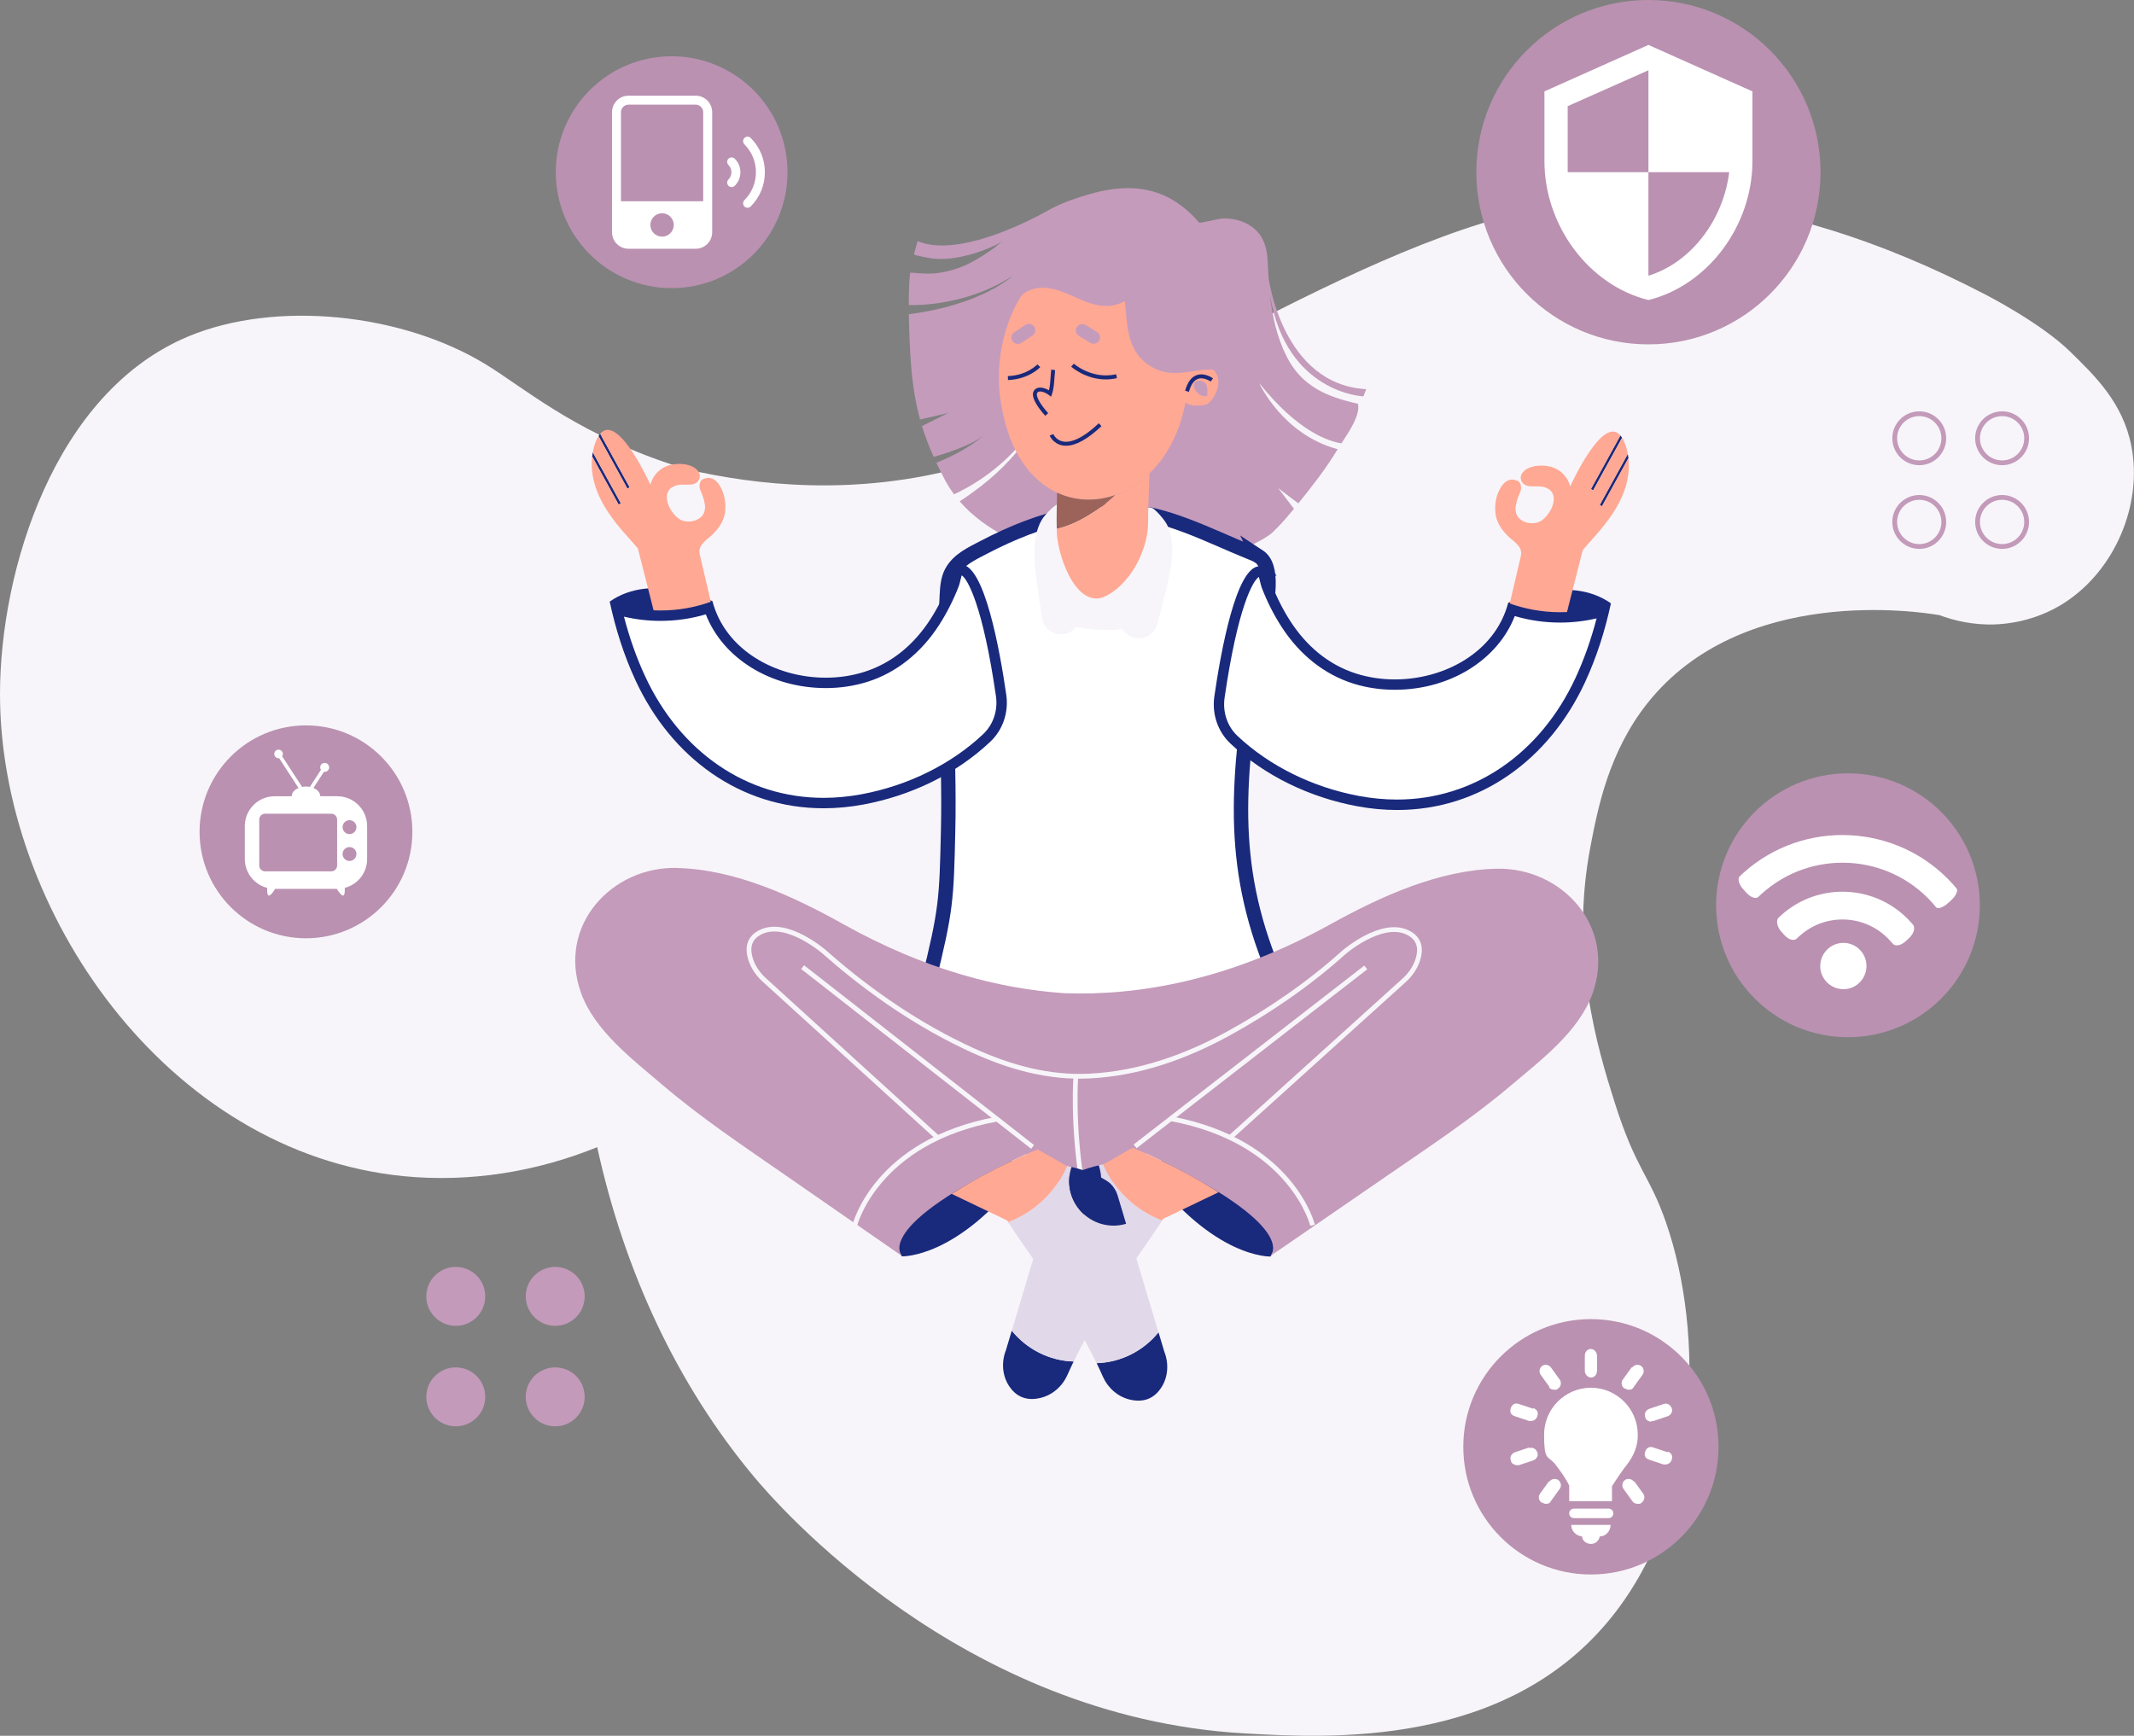 <svg width="445" height="362" viewBox="0 0 445 362" fill="none" xmlns="http://www.w3.org/2000/svg">
<rect x="0" y="0" width="445" height="362" fill="#808080" stroke="none"/>
<g clip-path="url(#clip0_121_1832)">
<path d="M121.922 270.365C121.922 273.76 119.173 276.511 115.78 276.511C112.388 276.511 109.631 273.76 109.631 270.365C109.631 266.97 112.38 264.22 115.78 264.22C119.18 264.22 121.922 266.97 121.922 270.365Z" fill="#C39ABA"/>
<path d="M121.922 291.321C121.922 294.716 119.173 297.467 115.78 297.467C112.388 297.467 109.631 294.716 109.631 291.321C109.631 287.926 112.38 285.176 115.78 285.176C119.18 285.176 121.922 287.926 121.922 291.321Z" fill="#C39ABA"/>
<path d="M101.189 291.321C101.189 294.716 98.44 297.467 95.048 297.467C91.655 297.467 88.899 294.716 88.899 291.321C88.899 287.926 91.648 285.176 95.048 285.176C98.448 285.176 101.189 287.926 101.189 291.321Z" fill="#C39ABA"/>
<path d="M101.189 270.365C101.189 273.76 98.44 276.511 95.048 276.511C91.655 276.511 88.899 273.76 88.899 270.365C88.899 266.97 91.648 264.22 95.048 264.22C98.448 264.22 101.189 266.97 101.189 270.365Z" fill="#C39ABA"/>
<path d="M430.395 125.78C424.26 129.681 418.205 130.159 415.804 130.231C411.644 130.347 407.723 129.544 404.273 128.234C404.273 128.248 404.273 128.255 404.273 128.27C400.41 127.611 363.183 121.813 343.492 146.714C335.441 156.899 333.191 168.582 331.672 176.465C327.252 199.404 333.184 218.826 336.736 230.017C341.214 244.118 343.948 244.943 347.428 255.005C355.436 278.169 354.792 313.798 336.172 337.121C314.238 364.584 277.309 362.507 259.636 361.515C200.259 358.178 161.839 313.508 157.21 307.963C141.136 288.701 130.219 265.146 124.533 239.246C111.751 244.436 97.855 246.63 84.262 245.305C34.716 240.462 -0.051 189.864 5.52435e-05 144.644C0.036 118.982 11.285 81.783 39.353 70.129C57.481 62.6 83.755 65.264 101.327 76.014C109.067 80.748 119.043 89.463 137.822 96.115C139.689 96.774 141.468 97.353 143.118 97.86C157.636 101.204 178.289 103.593 201.098 97.324C218.547 92.532 225.853 85.8 251.751 72.336C271.268 62.188 295.871 49.397 317.03 44.366C334.804 40.146 367.726 37.229 414.386 61.623C414.386 61.63 425.577 67.378 431.617 73.27C436.978 78.489 442.692 84.049 444.45 93.025C446.852 105.28 440.956 119.055 430.38 125.78H430.395Z" fill="#F7F5F9"/>
<path d="M343.746 71.822C363.566 71.822 379.633 55.744 379.633 35.911C379.633 16.078 363.566 0 343.746 0C323.925 0 307.858 16.078 307.858 35.911C307.858 55.744 323.925 71.822 343.746 71.822Z" fill="#BA91B1"/>
<path fill-rule="evenodd" clip-rule="evenodd" d="M322.058 19.059L343.746 9.367L365.433 19.059V33.602C365.433 47.044 356.188 59.488 343.746 62.578C331.303 59.495 322.058 47.044 322.058 33.602V19.059ZM360.586 35.911H343.746V14.651L326.905 22.143V35.911H343.746V57.504C352.665 54.753 359.378 45.828 360.586 35.911Z" fill="white"/>
<path d="M331.752 328.369C346.45 328.369 358.366 316.446 358.366 301.738C358.366 287.03 346.45 275.107 331.752 275.107C317.053 275.107 305.138 287.03 305.138 301.738C305.138 316.446 317.053 328.369 331.752 328.369Z" fill="#BA91B1"/>
<path d="M335.434 314.63H328.214C327.65 314.63 327.223 315.057 327.223 315.622C327.223 316.186 327.65 316.613 328.214 316.613H335.434C335.998 316.613 336.425 316.186 336.425 315.622C336.425 315.057 335.998 314.63 335.434 314.63Z" fill="white"/>
<path d="M329.914 320.435C329.914 321.282 330.761 321.992 331.752 321.992C332.743 321.992 333.452 321.282 333.589 320.435C334.862 320.435 335.853 319.299 335.853 318.025H327.643C327.643 319.299 328.634 320.291 329.907 320.435H329.914Z" fill="white"/>
<path d="M331.752 287.289C332.461 287.289 333.025 286.725 333.025 285.871V282.758C333.025 282.049 332.461 281.339 331.752 281.339C331.043 281.339 330.479 281.904 330.479 282.758V285.871C330.479 286.58 331.043 287.289 331.752 287.289Z" fill="white"/>
<path d="M322.977 289.273C323.259 289.7 323.686 289.837 324.113 289.837C324.539 289.837 324.677 289.837 324.959 289.555C325.523 289.128 325.668 288.281 325.241 287.717L323.404 285.169C322.977 284.604 322.13 284.459 321.566 284.886C321.002 285.313 320.857 286.16 321.284 286.725L323.121 289.273H322.977Z" fill="white"/>
<path d="M340.671 308.962C340.244 308.397 339.398 308.253 338.834 308.68C338.269 309.107 338.125 309.954 338.552 310.518L340.389 313.066C340.671 313.494 341.098 313.631 341.525 313.631C341.952 313.631 342.089 313.631 342.371 313.349C342.935 312.922 343.08 312.075 342.653 311.51L340.816 308.962H340.671Z" fill="white"/>
<path d="M319.722 293.804L316.748 292.813C316.039 292.53 315.331 292.813 315.048 293.66C314.766 294.506 315.048 295.078 315.895 295.361L318.868 296.352H319.295C319.859 296.352 320.431 295.925 320.568 295.361C320.85 294.651 320.568 293.942 319.722 293.66V293.804Z" fill="white"/>
<path d="M347.746 302.874L344.773 301.883C344.064 301.6 343.355 301.883 343.073 302.73C342.791 303.577 343.073 304.148 343.919 304.431L346.893 305.422H347.319C347.884 305.422 348.455 304.995 348.593 304.431C348.875 303.721 348.593 303.012 347.746 302.73V302.874Z" fill="white"/>
<path d="M318.875 301.883L315.902 302.874C315.193 303.157 314.766 303.866 315.056 304.575C315.056 305.14 315.765 305.567 316.329 305.567C316.893 305.567 316.611 305.567 316.756 305.567L319.729 304.575C320.438 304.293 320.865 303.584 320.575 302.874C320.286 302.165 319.584 301.738 318.875 302.027V301.883Z" fill="white"/>
<path d="M344.353 296.36H344.78L347.753 295.368C348.462 295.086 348.889 294.376 348.6 293.667C348.31 292.957 347.609 292.53 346.9 292.82L343.927 293.812C343.218 294.094 342.791 294.803 343.08 295.513C343.08 296.077 343.789 296.504 344.353 296.504V296.36Z" fill="white"/>
<path d="M322.977 308.962L321.139 311.51C320.713 312.075 320.857 312.929 321.422 313.349C321.704 313.349 321.986 313.631 322.268 313.631C322.695 313.631 323.114 313.631 323.404 313.066L325.241 310.518C325.668 309.954 325.523 309.1 324.959 308.68C324.395 308.26 323.541 308.397 323.122 308.962H322.977Z" fill="white"/>
<path d="M340.244 285.169L338.407 287.717C337.98 288.281 338.125 289.135 338.689 289.555C338.971 289.555 339.253 289.837 339.536 289.837C339.962 289.837 340.382 289.837 340.671 289.273L342.509 286.725C342.936 286.16 342.791 285.306 342.227 284.886C341.662 284.459 340.809 284.604 340.389 285.169H340.244Z" fill="white"/>
<path d="M341.518 299.19C341.518 293.804 337.127 289.418 331.752 289.418C326.377 289.418 321.986 293.811 321.986 299.19C321.986 304.568 322.695 303.584 324.113 305.14C325.248 306.559 326.377 308.115 327.223 309.816V313.074H336.143V309.961C337.134 308.405 338.27 306.704 339.398 305.285C340.671 303.584 341.525 301.6 341.525 299.335V299.19H341.518Z" fill="white"/>
<path d="M140.058 60.088C153.402 60.088 164.219 49.264 164.219 35.911C164.219 22.558 153.402 11.734 140.058 11.734C126.714 11.734 115.896 22.558 115.896 35.911C115.896 49.264 126.714 60.088 140.058 60.088Z" fill="#BA91B1"/>
<path d="M151.907 33.088C151.545 33.45 151.545 34.036 151.907 34.413C152.305 34.811 152.522 35.354 152.522 35.918C152.522 36.483 152.305 37.026 151.907 37.424C151.545 37.786 151.545 38.372 151.907 38.749C152.088 38.93 152.334 39.017 152.565 39.017C152.797 39.017 153.043 38.93 153.223 38.749C153.983 37.989 154.395 36.99 154.395 35.926C154.395 34.861 153.983 33.855 153.223 33.102C152.862 32.741 152.276 32.741 151.9 33.102H151.914L151.907 33.088Z" fill="white"/>
<path d="M156.551 28.774C156.189 28.412 155.603 28.412 155.227 28.774C154.866 29.136 154.866 29.722 155.227 30.099C158.439 33.312 158.439 38.539 155.227 41.738C154.866 42.1 154.866 42.687 155.227 43.063C155.408 43.244 155.654 43.331 155.886 43.331C156.117 43.331 156.363 43.244 156.544 43.063C160.486 39.118 160.486 32.704 156.544 28.774H156.558H156.551Z" fill="white"/>
<path d="M145.064 19.957H131.066C129.163 19.957 127.622 21.499 127.622 23.403V48.434C127.622 50.338 129.163 51.88 131.066 51.88H145.071C146.973 51.88 148.514 50.338 148.514 48.434V23.403C148.514 21.499 146.973 19.957 145.071 19.957H145.056H145.064ZM138.061 49.353C136.715 49.353 135.623 48.26 135.623 46.914C135.623 45.568 136.715 44.474 138.061 44.474C139.407 44.474 140.499 45.568 140.499 46.914C140.499 48.26 139.407 49.353 138.061 49.353ZM146.641 41.977H129.489V23.395C129.489 22.534 130.198 21.825 131.058 21.825H145.064C145.924 21.825 146.633 22.534 146.633 23.395V41.984L146.648 41.97L146.641 41.977Z" fill="white"/>
<path d="M385.356 216.314C400.541 216.314 412.852 203.995 412.852 188.8C412.852 173.604 400.541 161.285 385.356 161.285C370.17 161.285 357.859 173.604 357.859 188.8C357.859 203.995 370.17 216.314 385.356 216.314Z" fill="#BA91B1"/>
<path d="M371.43 190.877L370.859 191.391C370.302 192.006 370.569 193.309 371.444 194.287L372.132 195.047C373.022 196.038 374.193 196.321 374.722 195.691L375.293 195.177C380.755 190.262 389.204 190.703 394.116 196.169L394.644 196.741C395.114 197.428 396.308 197.254 397.292 196.379L398.051 195.691C399.042 194.801 399.44 193.527 398.941 192.868L398.427 192.296C391.381 184.456 379.272 183.812 371.423 190.877H371.437H371.43Z" fill="white"/>
<path d="M381.174 197.891C379.185 199.672 379.026 202.734 380.812 204.703C382.599 206.672 385.652 206.853 387.62 205.065C389.587 203.277 389.768 200.222 387.981 198.239C386.202 196.248 383.142 196.104 381.174 197.891Z" fill="white"/>
<path d="M363.509 182.075C363.407 182.162 363.306 182.249 363.219 182.35L362.764 182.777C362.279 183.262 362.619 184.471 363.509 185.455L364.167 186.186C365.057 187.164 366.185 187.562 366.663 187.048L367.147 186.606C367.234 186.534 367.307 186.462 367.393 186.375C377.709 177.087 393.638 177.92 402.912 188.25C403.072 188.423 403.216 188.597 403.368 188.778L403.701 189.191C404.048 189.647 405.148 189.292 406.139 188.416L406.869 187.757C407.846 186.867 408.374 185.767 408.012 185.318L407.665 184.905C407.52 184.732 407.376 184.558 407.209 184.377C395.794 171.702 376.19 170.659 363.502 182.082L363.509 182.075Z" fill="white"/>
<path d="M63.804 195.684C76.057 195.684 85.991 185.744 85.991 173.483C85.991 161.221 76.057 151.282 63.804 151.282C51.55 151.282 41.617 161.221 41.617 173.483C41.617 185.744 51.55 195.684 63.804 195.684Z" fill="#BA91B1"/>
<path d="M70.336 166.056H66.777C66.777 165.325 66.213 164.688 65.359 164.333L67.551 160.96C67.551 160.96 67.66 160.974 67.703 160.974C68.224 160.974 68.636 160.562 68.636 160.04C68.636 159.519 68.224 159.107 67.703 159.107C67.182 159.107 66.77 159.519 66.77 160.04C66.77 160.229 66.828 160.41 66.922 160.562L64.614 164.116C64.354 164.065 64.086 164.036 63.804 164.036C63.522 164.036 63.247 164.058 62.994 164.116L58.841 157.724C58.935 157.579 58.986 157.42 58.986 157.239C58.986 156.747 58.588 156.341 58.089 156.341C57.59 156.341 57.192 156.74 57.192 157.239C57.192 157.738 57.59 158.137 58.089 158.137H58.219L62.248 164.34C61.402 164.695 60.831 165.332 60.831 166.063H57.272C53.828 166.063 51.05 168.85 51.05 172.288V179.143C51.05 182.046 53.032 184.485 55.716 185.173C55.694 185.68 55.666 186.78 56.085 186.78C56.454 186.78 57.04 185.919 57.38 185.376H70.228C70.568 185.933 71.168 186.78 71.522 186.78C71.935 186.78 71.913 185.68 71.891 185.173C74.582 184.478 76.557 182.046 76.557 179.143V172.288C76.557 168.843 73.772 166.063 70.336 166.063V166.056ZM69.063 181.727H55.282C54.609 181.727 54.06 181.185 54.06 180.504V170.927C54.06 170.254 54.602 169.704 55.282 169.704H69.077C69.75 169.704 70.3 170.247 70.3 170.927V180.504C70.3 181.177 69.757 181.727 69.077 181.727H69.063ZM72.882 179.556C72.08 179.556 71.436 178.904 71.436 178.108C71.436 177.312 72.087 176.66 72.882 176.66C73.678 176.66 74.329 177.312 74.329 178.108C74.329 178.904 73.678 179.556 72.882 179.556ZM72.882 173.953C72.08 173.953 71.436 173.302 71.436 172.505C71.436 171.709 72.087 171.058 72.882 171.058C73.678 171.058 74.329 171.709 74.329 172.505C74.329 173.302 73.678 173.953 72.882 173.953Z" fill="white"/>
<path d="M284.325 82.651L284.89 81.16C267.448 80.198 264.555 58.156 264.519 57.852C264.49 57.323 264.461 56.788 264.439 56.259C264.352 54.059 264.28 51.771 263.26 49.824C261.647 46.755 258.059 45.379 254.738 45.582C254.123 45.618 250.217 46.588 250.08 46.436C243.837 39.219 236.429 37.866 227.343 40.443C224.522 41.246 221.73 42.209 219.125 43.562C218.648 43.809 218.178 44.084 217.715 44.352C213.266 46.762 199.326 53.668 191.347 50.287L190.587 53.023C190.522 53.248 194.197 53.892 194.493 53.921C196.172 54.095 197.821 54.008 199.478 53.718C202.856 53.139 206.14 51.981 209.135 50.309C208.499 50.664 207.913 51.264 207.319 51.699C206.661 52.176 205.988 52.64 205.301 53.081C204.05 53.878 202.762 54.659 201.402 55.275C199.622 56.078 197.727 56.628 195.788 56.911C193.756 57.207 191.86 57.005 189.835 56.846C189.611 57.96 189.509 60.566 189.509 63.621C191.679 63.679 201.872 63.599 211.153 57.555C211.153 57.555 204.686 63.606 189.524 65.532C189.545 67.03 189.589 68.225 189.596 68.587C189.835 76.166 190.291 81.797 191.86 87.487L197.713 86.141L192.258 88.862C192.895 90.94 193.698 93.053 194.696 95.283C196.866 94.675 202.993 92.807 205.424 90.542C205.424 90.542 202.191 93.748 195.26 96.506C195.803 97.665 196.396 98.852 197.054 100.104C197.611 101.161 198.248 102.145 198.942 103.086C201.243 102.058 210.104 97.636 215.79 88.471C215.79 88.471 212.593 96.477 200.114 104.556C205.475 110.767 213.758 114.314 221.787 116.246C229.13 118.012 245.732 120.083 252.988 117.151C255.787 116.022 263.253 113.04 265.416 110.984C266.855 109.608 268.186 108.11 269.438 106.575C269.568 106.416 269.691 106.264 269.821 106.105L266.53 101.791L270.733 104.983C273.648 101.385 276.484 97.751 278.893 93.763C278.907 93.741 278.929 93.712 278.943 93.683C267.362 90.571 262.594 79.908 262.594 79.908C270.668 90.035 277.12 92.069 279.732 92.46C281.331 90.028 283.682 86.553 283.182 84.208C276.737 82.775 271.456 80.596 268.309 74.37C266.313 70.418 265.322 66.01 264.823 61.58C268.23 82.08 284.318 82.666 284.318 82.666L284.325 82.651Z" fill="#C49BBB"/>
<path d="M253.284 77.389C252.445 76.368 251.128 75.818 249.819 75.775C250.376 75.775 251.324 75.811 251.324 75.941C256.417 63.606 246.448 56.078 235.098 54.985C235.286 55.108 235.467 55.224 235.655 55.347C216.557 45.582 205.446 68.731 208.904 84.939C210.531 94.422 215.038 100.242 220.435 102.753C224.269 104.534 228.551 104.657 232.573 103.238C232.696 103.195 232.826 103.144 232.949 103.101C235.351 102.196 237.644 100.734 239.684 98.758C243.214 95.348 245.978 90.382 247.2 84.005C248.184 84.686 250.145 84.7 251.418 84.418C252.691 84.135 255.418 79.973 253.284 77.389ZM250.362 79.416C251.743 79.561 251.917 80.965 251.729 82.608C249.19 82.999 247.75 79.047 250.362 79.416Z" fill="#FFA894"/>
<path d="M233.239 57.598C234.389 60.023 234.577 62.767 234.809 65.445C235.04 68.123 235.366 70.881 236.733 73.183C238.187 75.63 240.806 77.346 243.627 77.707C246.202 78.04 248.785 77.295 251.374 77.107C253.964 76.918 256.916 77.483 258.355 79.64C259.375 74.175 260.374 68.377 258.399 63.172C257.668 61.247 256.547 59.48 255.151 57.968C251.794 54.319 246.947 52.264 242.035 51.634C238.903 51.228 235.727 51.373 232.617 51.836C231.85 51.952 231.09 52.083 230.331 52.234C229.803 52.336 228.623 52.365 228.269 52.806C227.813 53.378 228.638 53.414 229.014 53.552C229.578 53.755 230.114 54.044 230.598 54.392C231.734 55.202 232.638 56.339 233.239 57.598Z" fill="#C49BBB"/>
<path d="M217.881 60.016C220.167 60.146 222.294 61.138 224.392 62.065C226.482 62.991 228.681 63.889 230.967 63.809C233.391 63.73 235.756 62.477 237.188 60.516C238.498 58.72 239.004 56.484 239.923 54.471C240.849 52.452 242.484 50.475 244.69 50.287C241.023 47.276 237.102 44.142 232.407 43.483C230.671 43.237 228.884 43.353 227.177 43.772C223.068 44.786 219.545 47.566 217.049 50.982C215.465 53.161 214.257 55.593 213.324 58.112C213.092 58.735 212.882 59.357 212.68 59.987C212.542 60.429 212.072 61.319 212.26 61.768C212.499 62.34 212.868 61.739 213.121 61.514C213.504 61.174 213.938 60.899 214.401 60.675C215.472 60.161 216.695 59.951 217.881 60.023V60.016Z" fill="#C49BBB"/>
<path d="M217.961 86.712C216.716 85.315 215.262 83.383 215.4 82.08C215.443 81.681 215.631 81.349 215.942 81.117C216.716 80.552 217.895 80.914 218.742 81.406C218.952 80.545 219.017 79.561 219.082 78.598C219.118 78.077 219.154 77.57 219.205 77.092L220.022 77.186C219.972 77.65 219.935 78.149 219.899 78.656C219.82 79.872 219.733 81.124 219.364 82.195L219.176 82.738L218.72 82.384C218.083 81.891 216.933 81.399 216.427 81.776C216.297 81.87 216.232 81.993 216.217 82.166C216.138 82.927 217.02 84.425 218.575 86.169L217.961 86.72V86.712Z" fill="#19297C"/>
<path d="M222.301 92.959C221.997 92.959 221.708 92.93 221.426 92.873C219.581 92.474 218.915 90.911 218.886 90.846L219.646 90.527C219.668 90.578 220.189 91.772 221.614 92.069C222.916 92.344 225.274 91.91 229.123 88.276L229.687 88.877C226.808 91.591 224.326 92.959 222.301 92.959Z" fill="#19297C"/>
<path d="M230.577 79.126C226.395 79.126 223.509 76.593 223.372 76.462L223.921 75.847C223.958 75.883 227.748 79.199 232.74 78.055L232.92 78.858C232.103 79.047 231.322 79.126 230.577 79.126Z" fill="#19297C"/>
<path d="M210.191 79.257L210.162 78.439C214.163 78.294 216.297 76.028 216.319 75.999L216.926 76.556C216.832 76.658 214.546 79.097 210.191 79.257Z" fill="#19297C"/>
<path d="M227.365 71.504L224.985 70.056C224.363 69.672 224.16 68.855 224.536 68.225C224.92 67.602 225.737 67.4 226.367 67.776L228.747 69.224C229.369 69.607 229.571 70.425 229.195 71.055C228.812 71.678 227.994 71.88 227.365 71.504Z" fill="#C49BBB"/>
<path d="M212.969 71.518L215.291 69.977C215.899 69.571 216.073 68.739 215.668 68.131C215.262 67.523 214.431 67.349 213.823 67.754L211.501 69.296C210.893 69.701 210.72 70.534 211.125 71.142C211.53 71.75 212.362 71.924 212.969 71.518Z" fill="#C49BBB"/>
<path d="M247.924 81.71L247.135 81.493C247.62 79.713 248.437 78.612 249.573 78.229C251.23 77.657 252.872 78.866 252.944 78.916L252.452 79.575C252.452 79.575 251.078 78.576 249.834 79.003C248.98 79.3 248.336 80.212 247.924 81.71Z" fill="#19297C"/>
<path d="M262.442 116C261.929 115.674 261.35 115.457 260.779 115.226C252.141 111.751 242.976 106.756 233.477 106.467C226.837 106.264 220.254 107.748 214.069 110.101C211.009 111.266 208.035 112.641 205.142 114.154C202.653 115.45 199.803 116.746 198.421 119.337C197.64 120.807 197.524 122.529 197.438 124.194C196.57 140.539 198.081 156.711 197.713 173.019C197.387 187.634 197.336 189.712 193.531 205.014C204.086 215.069 214.04 220.158 226.952 219.094C239.865 218.03 255.071 212.007 267.419 206.831C256.453 183.24 257.849 165.687 261.213 141.821C261.748 138.028 262.739 134.292 263.347 130.507C263.904 127.075 265.908 119.163 262.963 116.391C262.804 116.239 262.623 116.109 262.435 115.986L262.442 116Z" fill="white" stroke="#19297C" stroke-width="3" stroke-miterlimit="10"/>
<path d="M230.967 105.823C228.783 105.613 226.605 105.287 224.413 105.012C223.133 104.853 221.795 104.512 220.586 105.128C219.574 105.642 218.792 106.525 218.033 107.35C216.666 108.834 216.058 111.049 215.819 113.018C215.501 115.631 215.805 118.273 216.123 120.872C216.326 122.508 216.803 125.686 217.288 128.892C217.816 132.403 222.308 133.54 224.449 130.709C226.07 131.115 227.842 131.332 229.665 131.339C231.177 131.426 232.653 131.382 234.042 131.18C235.879 134.22 240.466 133.554 241.355 130.116C242.173 126.974 242.976 123.861 243.345 122.254C243.931 119.706 244.502 117.108 244.459 114.473C244.422 112.497 244.054 110.224 242.845 108.609C242.194 107.734 241.5 106.93 240.675 106.206C239.908 105.526 238.729 105.888 237.818 105.96C235.51 106.148 233.231 106.04 230.96 105.823H230.967Z" fill="#F7F5F9"/>
<path d="M314.491 125.736C314.491 125.736 326.984 119.533 335.918 125.823L332.214 129.16L323.273 129.819L316.871 128.509L314.484 125.743L314.491 125.736Z" fill="#19297C"/>
<path d="M333.589 105.323L339.441 94.682C339.492 94.972 339.542 95.261 339.571 95.558L334.059 105.584L333.589 105.323Z" fill="#19297C"/>
<path d="M331.751 102.001L337.9 90.817C338.016 90.954 338.132 91.121 338.248 91.294L332.222 102.261L331.751 102.001Z" fill="#19297C"/>
<path d="M339.571 95.558L334.059 105.584L333.589 105.323L339.441 94.682C339.369 94.262 339.275 93.85 339.159 93.437C338.891 92.525 338.588 91.823 338.255 91.294L332.229 102.261L331.759 102.001L337.908 90.817C334.153 86.401 327.433 101.458 327.433 101.458C327.433 101.458 326.471 96.752 320.821 97.129C319.635 97.209 318.181 97.614 317.45 98.642C316.64 99.785 317.385 101.183 318.766 101.378C320.235 101.588 321.53 101.117 322.904 101.979C325.429 103.55 323.121 107.734 321.154 108.747C319.664 109.514 317.262 109.102 316.379 107.553C315.489 105.996 316.546 103.723 317.139 102.254C317.139 102.254 317.421 100.777 316.517 100.321C315.178 99.641 313.978 100.155 313.167 101.335C311.995 103.043 311.583 105.236 311.88 107.27C312.14 109.058 313.153 110.506 314.404 111.758C315.627 112.982 317.486 113.85 317.175 115.819L314.766 126.156L326.21 129.826L330.044 114.726C332.858 111.273 340.534 104.505 339.586 95.565L339.571 95.558Z" fill="#FFA894"/>
<path d="M291.313 167.836C288.644 167.836 285.902 167.576 283.168 167.069C273.279 165.223 264.092 160.67 257.299 154.257C254.934 152.027 253.812 148.712 254.297 145.389C257.097 126.047 260.54 119.185 262.645 119.185C262.855 119.185 263.094 119.265 263.34 119.417C263.506 119.75 263.737 120.684 263.846 121.154C263.969 121.668 264.041 121.965 264.128 122.189C265.228 125.027 266.573 127.691 268.136 130.108C271.832 135.834 276.665 139.671 282.495 141.509C285.136 142.342 287.942 142.762 290.85 142.762C300.284 142.762 311.706 137.861 315.207 127.126C318.463 128.205 321.863 128.748 325.328 128.748C328.431 128.748 331.491 128.306 334.443 127.437C333.213 132.613 331.563 137.441 329.531 141.828C321.978 158.108 307.691 167.829 291.313 167.829V167.836Z" fill="white"/>
<path d="M262.515 120.336C262.616 120.691 262.732 121.147 262.79 121.407C262.913 121.914 262.999 122.276 263.115 122.58C264.236 125.49 265.625 128.219 267.224 130.702C271.007 136.565 276.18 140.662 282.17 142.552C284.911 143.42 287.834 143.855 290.85 143.855C302.374 143.855 312.314 137.637 315.873 128.48C318.933 129.385 322.101 129.841 325.32 129.841C327.903 129.841 330.449 129.544 332.938 128.965C331.78 133.402 330.305 137.564 328.54 141.379C321.168 157.261 307.25 166.751 291.306 166.751C288.702 166.751 286.033 166.497 283.363 165.998C273.677 164.188 264.685 159.736 258.037 153.468C255.932 151.484 254.934 148.516 255.36 145.541C258.102 126.583 261.292 121.06 262.5 120.336M262.645 118.099C257.777 118.099 254.565 135.957 253.226 145.237C252.705 148.857 253.906 152.541 256.561 155.053C263.766 161.857 273.178 166.309 282.973 168.14C285.816 168.669 288.608 168.929 291.313 168.929C308.74 168.929 323.071 158.339 330.514 142.306C332.952 137.05 334.71 131.491 335.925 125.83C332.62 127.025 329.053 127.683 325.335 127.683C321.617 127.683 317.877 126.996 314.498 125.743C311.786 136.008 301.246 141.698 290.865 141.698C288.13 141.698 285.403 141.299 282.835 140.489C276.918 138.621 272.353 134.625 269.062 129.529C267.492 127.097 266.197 124.491 265.155 121.806C264.938 121.255 264.562 118.939 264.07 118.606C263.585 118.266 263.108 118.107 262.652 118.107L262.645 118.099Z" fill="#19297C"/>
<path d="M148.565 125.381C148.565 125.381 136.071 119.178 127.137 125.468L130.841 128.805L139.782 129.464L146.185 128.154L148.572 125.389L148.565 125.381Z" fill="#19297C"/>
<path d="M129.467 104.968L123.615 94.328C123.564 94.617 123.513 94.907 123.484 95.203L128.997 105.229L129.467 104.968Z" fill="#19297C"/>
<path d="M131.304 101.646L125.155 90.462C125.04 90.6 124.924 90.766 124.808 90.94L130.834 101.906L131.304 101.646Z" fill="#19297C"/>
<path d="M123.484 95.203L128.997 105.229L129.467 104.968L123.615 94.328C123.687 93.908 123.781 93.495 123.897 93.082C124.164 92.17 124.468 91.468 124.801 90.94L130.827 101.906L131.297 101.646L125.148 90.462C128.903 86.046 135.623 101.103 135.623 101.103C135.623 101.103 136.585 96.398 142.235 96.774C143.421 96.854 144.875 97.259 145.606 98.287C146.416 99.431 145.671 100.828 144.289 101.023C142.821 101.233 141.526 100.763 140.152 101.624C137.627 103.195 139.935 107.379 141.902 108.392C143.392 109.16 145.794 108.747 146.677 107.198C147.566 105.642 146.51 103.369 145.917 101.899C145.917 101.899 145.635 100.422 146.539 99.966C147.877 99.286 149.078 99.8 149.889 100.98C151.06 102.688 151.473 104.882 151.176 106.916C150.916 108.704 149.903 110.151 148.651 111.404C147.429 112.627 145.57 113.496 145.881 115.464L148.29 125.801L136.846 129.471L133.012 114.371C130.198 110.919 122.522 104.15 123.47 95.211L123.484 95.203Z" fill="#FFA894"/>
<path d="M171.735 167.482C155.365 167.482 141.077 157.76 133.525 141.48C131.492 137.094 129.843 132.266 128.613 127.09C131.565 127.959 134.625 128.4 137.728 128.4C141.193 128.4 144.586 127.857 147.849 126.779C151.343 137.514 162.765 142.414 172.198 142.414C175.099 142.414 177.913 141.994 180.553 141.155C186.384 139.316 191.216 135.48 194.913 129.754C196.476 127.336 197.821 124.672 198.921 121.835C199.007 121.61 199.08 121.313 199.203 120.799C199.318 120.329 199.543 119.395 199.709 119.062C199.955 118.91 200.194 118.831 200.404 118.831C202.509 118.831 205.959 125.7 208.752 145.056C209.229 148.364 208.108 151.665 205.757 153.888C198.957 160.308 189.77 164.861 179.873 166.714C177.139 167.228 174.405 167.482 171.728 167.482H171.735Z" fill="white"/>
<path d="M200.541 119.989C201.749 120.713 204.946 126.243 207.688 145.216C208.115 148.176 207.117 151.122 205.026 153.098C198.378 159.374 189.379 163.833 179.685 165.643C177.016 166.143 174.347 166.396 171.742 166.396C155.799 166.396 141.88 156.913 134.516 141.024C132.744 137.21 131.268 133.047 130.118 128.61C132.606 129.189 135.153 129.486 137.735 129.486C140.954 129.486 144.13 129.03 147.183 128.125C150.742 137.282 160.682 143.5 172.205 143.5C175.222 143.5 178.137 143.058 180.886 142.197C186.876 140.308 192.048 136.211 195.832 130.347C197.43 127.864 198.819 125.135 199.941 122.225C200.056 121.921 200.143 121.559 200.266 121.053C200.331 120.785 200.44 120.336 200.541 119.981M200.411 117.745C199.955 117.745 199.478 117.904 198.993 118.244C198.508 118.584 198.125 120.894 197.908 121.444C196.866 124.129 195.571 126.735 194.001 129.167C190.71 134.263 186.145 138.252 180.228 140.127C177.66 140.937 174.94 141.336 172.198 141.336C161.817 141.336 151.277 135.646 148.565 125.382C145.186 126.634 141.54 127.321 137.728 127.321C133.916 127.321 130.443 126.67 127.137 125.468C128.353 131.129 130.103 136.688 132.548 141.944C139.985 157.977 154.323 168.568 171.75 168.568C174.462 168.568 177.247 168.314 180.09 167.779C189.892 165.947 199.311 161.488 206.516 154.677C209.164 152.179 210.357 148.502 209.837 144.904C208.498 135.632 205.286 117.745 200.411 117.745Z" fill="#19297C"/>
<path d="M232.573 103.238C228.551 104.657 224.269 104.534 220.435 102.753C220.384 105.265 220.29 107.813 220.362 110.303C223.719 109.529 226.33 107.987 229.26 106.004C230.41 105.171 231.517 104.252 232.573 103.238Z" fill="#9B635A"/>
<path d="M232.957 103.094C232.834 103.144 232.704 103.188 232.581 103.231C231.524 104.245 230.418 105.171 229.267 105.996C227.741 107.097 226.142 108.045 224.5 108.827C223.169 109.464 221.802 109.992 220.37 110.296C220.181 114.719 223.929 126.648 230.005 124.578C235.46 122.276 239.417 114.922 239.409 108.921C239.409 106.083 239.598 102.297 239.692 98.743C237.652 100.719 235.351 102.174 232.957 103.086V103.094Z" fill="#FFA894"/>
<path d="M264.953 262.055C264.953 262.055 253.168 262.548 239.417 244.067L244.242 240.499C244.242 240.499 270.87 252.356 264.953 262.063V262.055Z" fill="#19297C"/>
<path d="M188.041 262.019C188.041 262.019 199.825 262.555 213.642 244.118L208.831 240.527C208.831 240.527 182.159 252.29 188.041 262.012V262.019Z" fill="#19297C"/>
<path d="M141.2 181.025C153.339 181.322 165.413 186.918 175.837 192.73C192.779 202.191 208.332 206.216 221.925 207.135C237.557 207.714 256.417 204.399 277.439 192.759C287.884 186.983 299.98 181.431 312.118 181.177C325.726 180.888 337.112 193.28 332.063 207.28C329.234 215.12 321.349 221.063 315.193 226.282C306.997 233.231 298.07 239.138 289.23 245.218L264.837 261.997C264.837 261.997 271.905 256.112 239.077 240.578L237.232 245.044L228.544 247.643L228.45 248.975L226.28 248.316L224.609 248.816L224.543 247.788L215.841 245.153L214.011 240.679C181.125 256.091 188.178 262.005 188.178 262.005C188.178 262.005 163.85 245.131 163.843 245.131C155.025 239.022 146.12 233.086 137.952 226.101C131.811 220.86 123.947 214.888 121.148 207.041C116.149 193.02 127.579 180.671 141.186 181.011L141.2 181.025Z" fill="#C49BBB"/>
<path d="M273.713 255.533C273.713 255.533 269.438 238.059 244.148 233.31" stroke="#F7F5F9" stroke-width="0.99" stroke-miterlimit="10"/>
<path d="M236.704 239.08L284.803 201.764" stroke="#F7F5F9" stroke-width="0.99" stroke-miterlimit="10"/>
<path d="M178.26 255.512C178.26 255.512 182.601 238.052 207.905 233.397" stroke="#F7F5F9" stroke-width="0.99" stroke-miterlimit="10"/>
<path d="M215.327 239.196L167.366 201.699" stroke="#F7F5F9" stroke-width="0.99" stroke-miterlimit="10"/>
<path d="M224.341 224.465C224.341 224.465 223.574 234.237 225.672 247.23" stroke="#F7F5F9" stroke-width="0.99" stroke-miterlimit="10"/>
<path d="M256.482 237.263L292.789 204.464C294.048 203.328 295.053 201.916 295.603 200.309C296.29 198.29 296.37 195.778 293.419 194.424C287.964 191.927 280.26 198.608 280.26 198.608C272.961 205.181 264.627 210.907 256.026 215.612C247.135 220.476 237.413 223.907 227.227 224.414C218.684 224.841 210.661 222.604 202.928 219.094C191.918 214.092 181.595 207.041 172.509 199.071C172.314 198.898 172.119 198.731 171.923 198.557C171.923 198.557 164.241 191.84 158.779 194.323C155.82 195.669 155.886 198.181 156.573 200.201C157.115 201.808 158.121 203.226 159.372 204.363L195.564 237.292" stroke="#F7F5F9" stroke-width="0.99" stroke-miterlimit="10"/>
<path d="M210.98 277.517L209.779 281.542C208.788 284.039 208.969 286.913 210.473 289.142C211.696 290.959 213.736 292.378 217.129 291.502C219.574 290.865 221.563 289.077 222.583 286.761C222.995 285.82 223.437 284.886 223.885 283.952C218.72 283.786 214.069 281.332 210.98 277.517Z" fill="#19297C"/>
<path d="M230.063 242.822L229.115 243.046C229.369 243.792 229.535 244.581 229.593 245.414C229.694 246.963 229.398 248.447 228.812 249.778C227.459 252.819 224.507 255.027 220.956 255.251C219.841 255.323 218.764 255.186 217.744 254.882C217.65 255.2 217.556 255.519 217.461 255.837L217.136 256.93C217.006 257.357 216.883 257.777 216.76 258.197L216.116 260.354C216.102 260.39 216.094 260.427 216.08 260.463L215.841 261.266C215.769 261.52 215.689 261.766 215.624 261.997L215.356 262.902C215.291 263.112 215.233 263.308 215.183 263.489L210.987 277.517C214.076 281.325 218.727 283.786 223.893 283.952C228.66 274.129 235.351 264.792 239.771 258.378C240.755 256.945 241.63 255.664 242.339 254.549C236.834 252.471 232.392 248.215 230.078 242.829L230.063 242.822Z" fill="#E1D8E9"/>
<path d="M220.956 255.251C224.507 255.019 227.452 252.812 228.812 249.778C229.405 248.454 229.694 246.97 229.593 245.414C229.542 244.588 229.369 243.799 229.116 243.047L228.891 243.097C226.793 243.597 223.017 244.798 220.992 246.521C220.348 247.18 219.805 247.976 219.516 248.961C219.509 248.989 219.494 249.026 219.487 249.055L219.234 249.894C219.154 250.155 219.075 250.43 218.988 250.72L218.8 251.349C218.633 251.899 218.46 252.479 218.279 253.087L218.199 253.362C218.047 253.861 217.896 254.375 217.744 254.889C218.756 255.186 219.834 255.331 220.956 255.258V255.251Z" fill="#19297C"/>
<path d="M242.469 254.23L254.109 248.649C245.378 243.046 236.161 239.376 236.161 239.376L230.251 242.757V242.771L230.056 242.815C232.371 248.2 236.812 252.457 242.318 254.534C242.375 254.44 242.448 254.339 242.506 254.245C242.506 254.245 242.491 254.238 242.462 254.223L242.469 254.23Z" fill="#FFA894"/>
<path d="M241.587 277.865L242.788 281.889C243.779 284.387 243.598 287.26 242.093 289.49C240.871 291.307 238.831 292.726 235.438 291.85C232.993 291.213 231.004 289.425 229.984 287.108C229.571 286.167 229.13 285.234 228.681 284.3C233.846 284.133 238.498 281.679 241.587 277.865Z" fill="#19297C"/>
<path d="M222.496 243.162L223.444 243.387C223.191 244.132 223.024 244.921 222.967 245.754C222.865 247.303 223.162 248.787 223.748 250.119C225.101 253.159 228.052 255.367 231.604 255.591C232.718 255.664 233.796 255.526 234.816 255.222C234.91 255.54 235.004 255.859 235.098 256.177L235.423 257.271C235.554 257.698 235.677 258.117 235.8 258.537L236.443 260.694C236.458 260.731 236.465 260.767 236.48 260.803L236.718 261.606C236.791 261.86 236.87 262.106 236.935 262.338L237.203 263.242C237.268 263.452 237.326 263.648 237.377 263.829L241.572 277.857C238.483 281.665 233.832 284.126 228.667 284.293C223.9 274.47 217.208 265.132 212.788 258.718C211.804 257.285 210.929 256.004 210.22 254.889C215.725 252.811 220.167 248.555 222.482 243.17L222.496 243.162Z" fill="#E1D8E9"/>
<path d="M231.611 255.591C228.059 255.36 225.115 253.152 223.755 250.119C223.162 248.794 222.872 247.31 222.974 245.754C223.024 244.929 223.198 244.14 223.451 243.387L223.675 243.437C225.773 243.937 229.549 245.138 231.575 246.861C232.219 247.52 232.761 248.316 233.051 249.301C233.058 249.33 233.072 249.366 233.08 249.395L233.333 250.235C233.412 250.495 233.492 250.77 233.579 251.06L233.767 251.69C233.933 252.24 234.107 252.819 234.288 253.427L234.367 253.702C234.519 254.201 234.671 254.715 234.823 255.229C233.81 255.526 232.732 255.671 231.611 255.598V255.591Z" fill="#19297C"/>
<path d="M210.09 254.57L198.45 248.989C207.182 243.387 216.398 239.717 216.398 239.717L222.308 243.097V243.112L222.504 243.155C220.189 248.541 215.747 252.797 210.242 254.875C210.184 254.78 210.112 254.679 210.054 254.585C210.054 254.585 210.068 254.578 210.097 254.563L210.09 254.57Z" fill="#FFA894"/>
<path d="M422.611 91.403C422.611 94.233 420.318 96.521 417.496 96.521C414.675 96.521 412.375 94.226 412.375 91.403C412.375 88.58 414.668 86.285 417.496 86.285C420.325 86.285 422.611 88.58 422.611 91.403Z" stroke="#C39ABA" stroke-miterlimit="10"/>
<path d="M422.611 108.856C422.611 111.686 420.318 113.973 417.496 113.973C414.675 113.973 412.375 111.679 412.375 108.856C412.375 106.032 414.668 103.738 417.496 103.738C420.325 103.738 422.611 106.032 422.611 108.856Z" stroke="#C39ABA" stroke-miterlimit="10"/>
<path d="M405.336 108.856C405.336 111.686 403.043 113.973 400.222 113.973C397.4 113.973 395.1 111.679 395.1 108.856C395.1 106.032 397.393 103.738 400.222 103.738C403.05 103.738 405.336 106.032 405.336 108.856Z" stroke="#C39ABA" stroke-miterlimit="10"/>
<path d="M405.336 91.403C405.336 94.233 403.043 96.521 400.222 96.521C397.4 96.521 395.1 94.226 395.1 91.403C395.1 88.58 397.393 86.285 400.222 86.285C403.05 86.285 405.336 88.58 405.336 91.403Z" stroke="#C39ABA" stroke-miterlimit="10"/>
</g>
<defs>
<clipPath id="clip0_121_1832">
<rect width="445" height="362" fill="white"/>
</clipPath>
</defs>
</svg>
